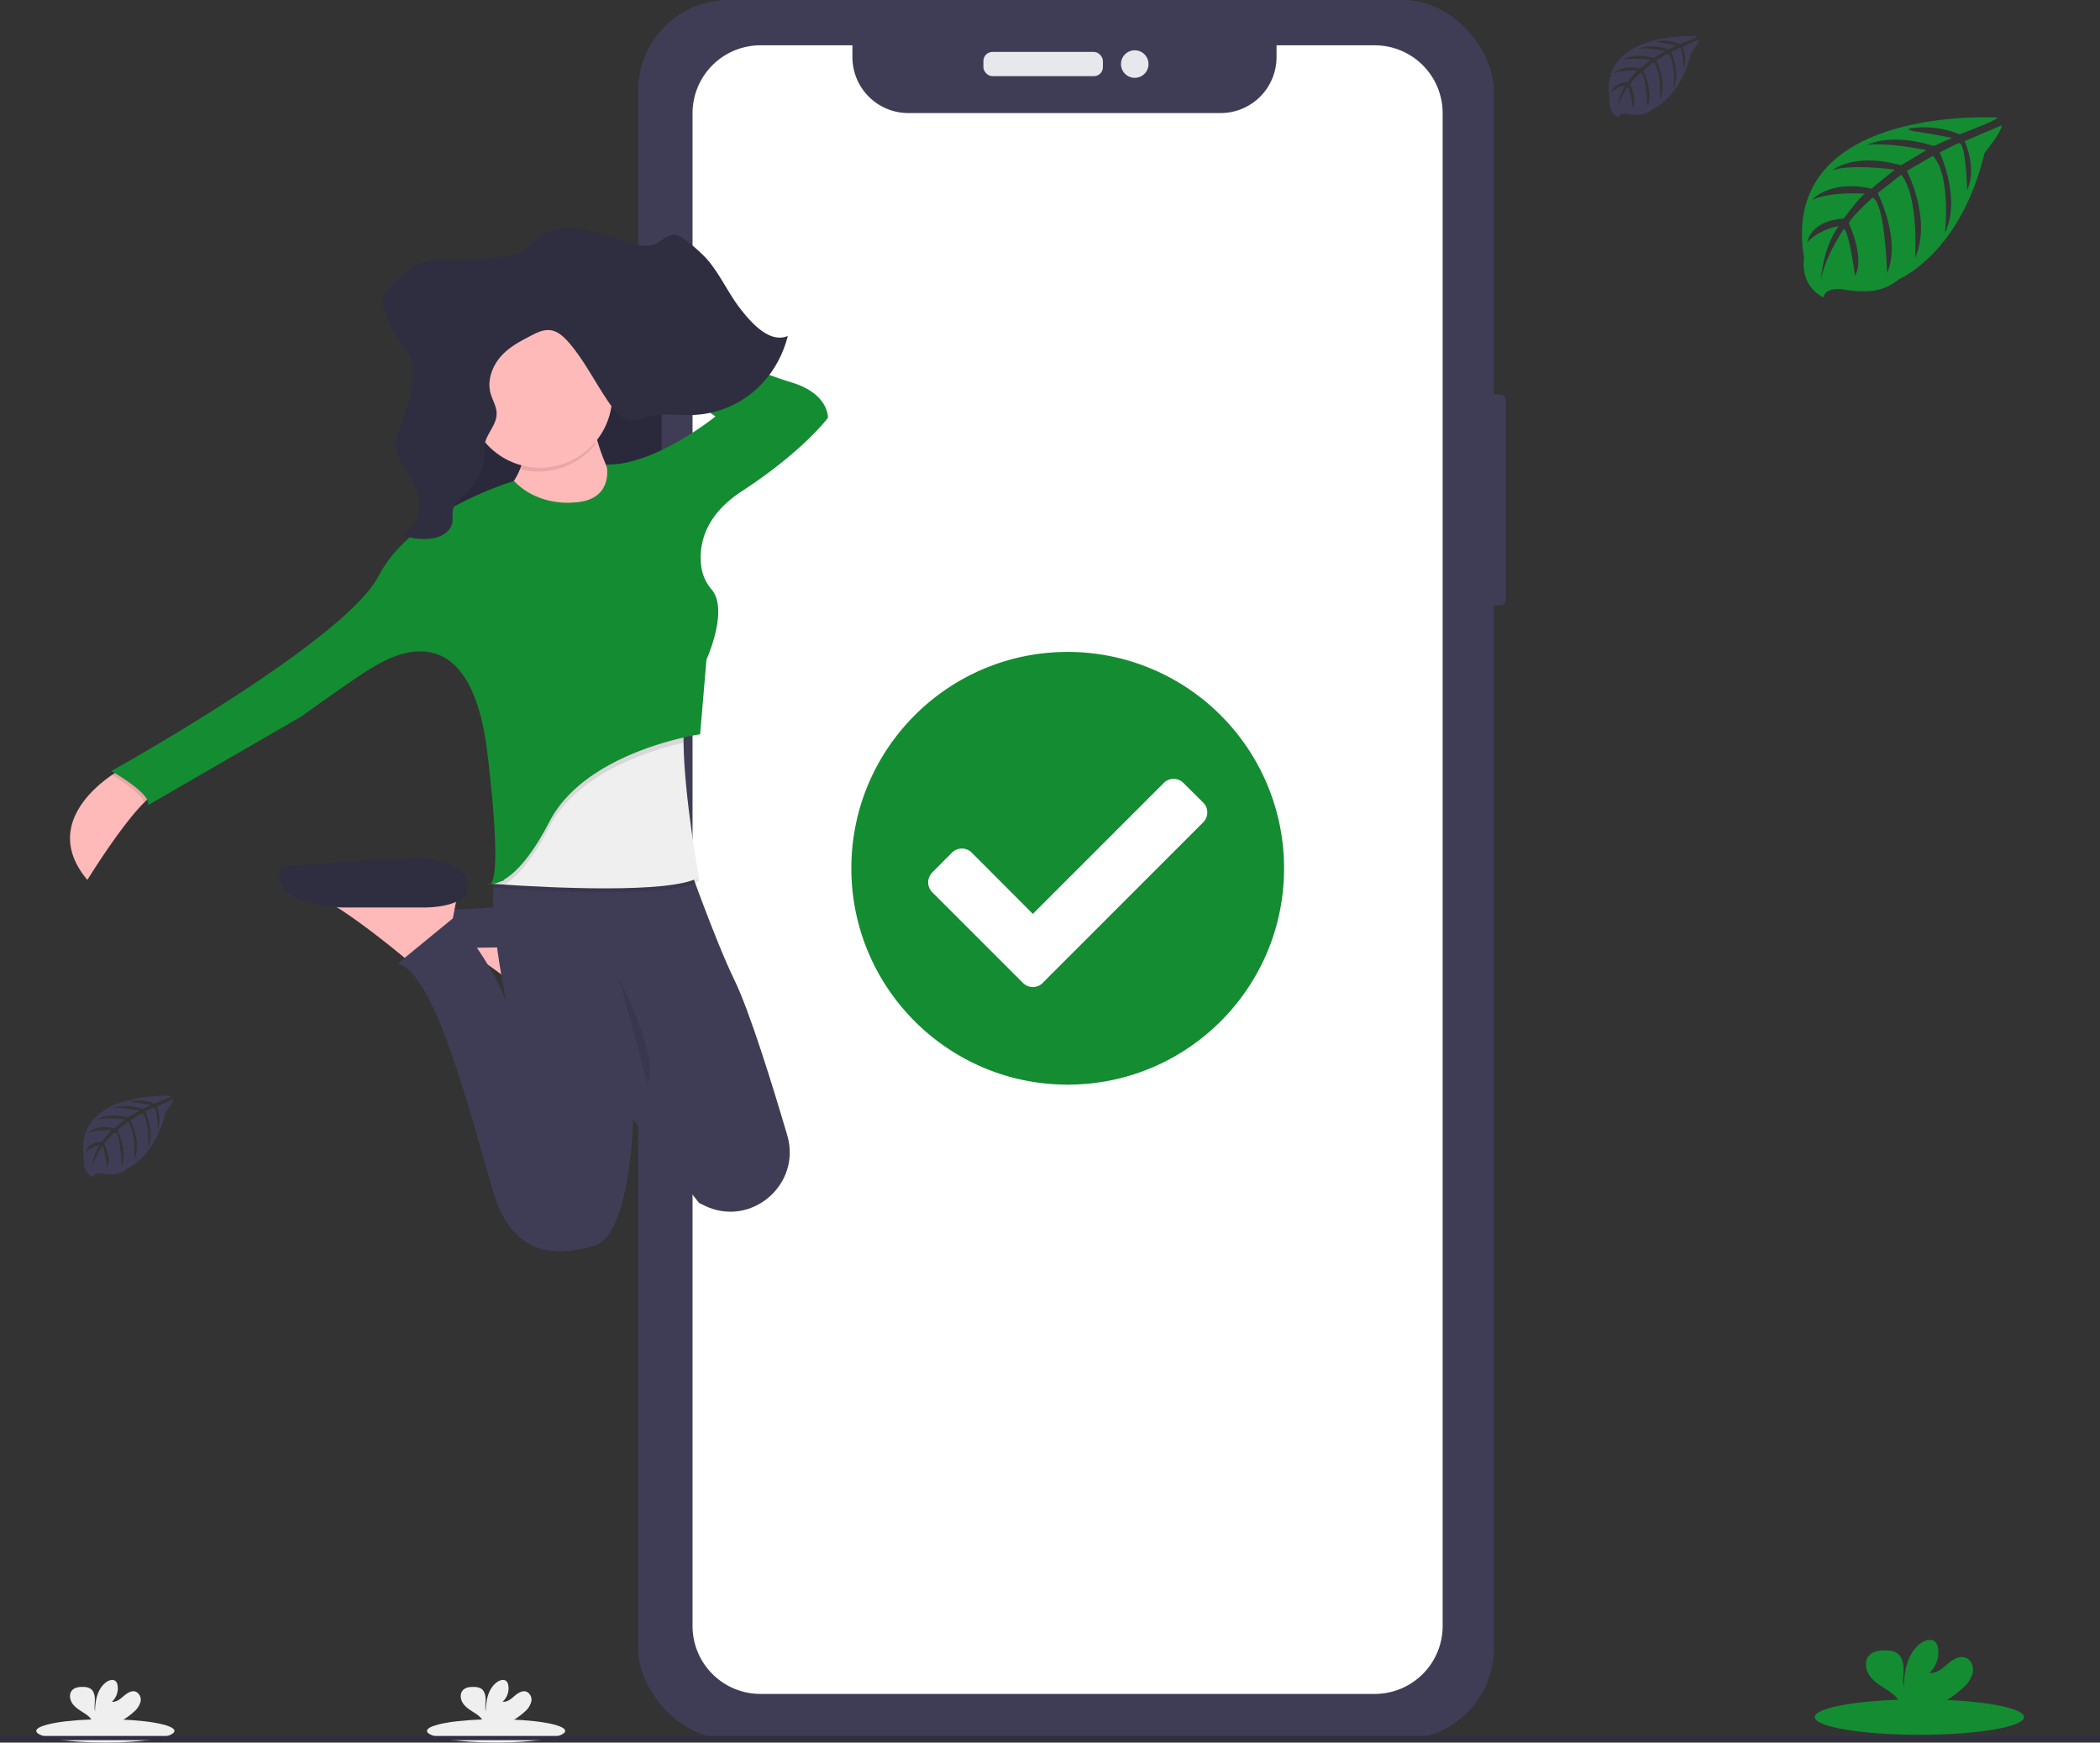 <svg xmlns="http://www.w3.org/2000/svg" xmlns:xlink="http://www.w3.org/1999/xlink" width="902.567" height="748.955"><rect width="100%" height="100%" fill="#333333" stroke="none"/><defs><linearGradient id="A" x1=".505" y1="1.007" x2=".505"><stop offset="0" stop-color="gray" stop-opacity=".25"/><stop offset=".54" stop-color="gray" stop-opacity=".122"/><stop offset="1" stop-color="gray" stop-opacity=".102"/></linearGradient><path id="B" d="M225.493 735.722a8.65 8.65 0 0 0 2.828-4.276c.444-1.735-.38-3.545-1.98-4.35-1.817-.694-3.76.57-5.228 1.84s-3.16 2.725-5.088 2.452a7.74 7.74 0 0 0 2.4-7.244 3.05 3.05 0 0 0-.672-1.477c-1-1.078-2.836-.62-4.04.236-3.84 2.7-4.91 7.916-4.933 12.606-.39-1.69-.06-3.456-.074-5.17s-.48-3.692-1.95-4.6c-.907-.487-1.925-.726-2.954-.694-1.728-.066-3.648.11-4.83 1.374-1.477 1.566-1.078 4.195.192 5.908s3.212 2.814 5 4c1.43.85 2.648 2.013 3.567 3.4a3.08 3.08 0 0 1 .266.613h10.79a30.32 30.32 0 0 0 6.705-4.623z"/></defs><g fill="#3f3d56"><rect width="10.994" height="90.604" rx="2.29" x="636.095" y="169.558"/><rect width="367.778" height="747.455" rx="38.99" x="274.248"/></g><path d="M590.837 19.47H548.65v5.075c0 6.38-2.535 12.498-7.048 17.008s-10.632 7.042-17.012 7.04H390.42c-6.38.003-12.5-2.53-17.012-7.04s-7.048-10.628-7.048-17.008V19.47h-39.5a29.21 29.21 0 0 0-29.209 29.209v650.15c0 16.132 13.077 29.21 29.21 29.21h263.977a29.21 29.21 0 0 0 29.209-29.209v-650.1a29.21 29.21 0 0 0-29.209-29.259z" fill="#fff"/><g fill="#e6e8ec"><rect width="51.357" height="10.423" rx="3.87" x="422.662" y="22.322"/><circle cx="487.706" cy="27.534" r="5.919"/></g><circle cx="460.383" cy="382.904" r="69.573" fill="#fff"/><path d="M551.89 373.19c-.002 51.355-41.635 92.986-93 92.984s-92.986-41.635-92.984-93 41.635-92.986 93-92.984c24.662.001 48.313 9.798 65.75 27.237s27.234 41.09 27.233 65.753zm-103.733 49.22l68.977-68.977c1.127-1.124 1.76-2.65 1.76-4.243s-.634-3.12-1.76-4.244l-8.487-8.425a5.98 5.98 0 0 0-8.475 0l-56.258 56.26-26.268-26.33a6.02 6.02 0 0 0-8.487 0l-8.487 8.537a6.02 6.02 0 0 0 0 8.487l39 38.986c1.124 1.127 2.65 1.76 4.243 1.76s3.12-.634 4.244-1.76z" fill="#148c32"/><g fill="#3f3d56"><rect width="5.543" height="26.813" rx="2.29" x="282.51" y="147.357"/><rect width="6.246" height="46.666" rx="2.29" x="282.309" y="196.454"/><rect width="5.945" height="47.067" rx="2.29" x="282.409" y="259.449"/></g><path d="M208.74 383.9c.326.315.82.38 1.216.156-.41.006-.82-.046-1.216-.156z" fill="url(#A)"/><path d="M254.704 401.89l-1.2 6.536-.926 5-1.684 9.146-16.33 11.432-3.9-3.246c-6.692-5.5-20.757-16.73-31.085-22.753-2.657-1.693-5.53-3.018-8.544-3.937z" fill="#feb9b9"/><path d="M242.725 406.752s19.04 3.268 20.154-4.863-9.8-12.525-19.05-13.072-64.768 3.268-64.768 3.268-9.793 13.06 25.575 15.247z" fill="#3f3d56"/><path fill="#2f2e41" d="M184.76 138.445h99.6V256.55h-99.6z"/><path opacity=".1" d="M184.76 138.98h99.6v118.104h-99.6z"/><path d="M68.03 340.623c-1.64.413-3.736 2-6.067 4.294-10.038 9.938-24.415 33.26-24.415 33.26-18.38-21.895 1.96-39.194 10.63-45.14 2.108-1.44 3.524-2.23 3.524-2.23zM253.6 175.72s4.9 34.286 21.77 42.45-21.77 23.422-21.77 23.422l-52.8-19.608s29.936-9.8 23.946-38.647zM197.008 382l-1.194 6.514-.97 5.02-1.684 9.146-16.33 11.42-3.9-3.234c-6.692-5.5-20.756-16.73-31.1-22.753a34.57 34.57 0 0 0-8.544-3.937z" fill="#feb9b9"/><path d="M182.883 390.024s17.087.12 18.115-8.033-9.312-12.525-18.115-13.072-62.29 3.522-62.29 3.522-7.588 15.4 26.055 17.582z" fill="#2f2e41"/><path d="M302.686 518.12l-2.23-1.115-2.008-2.532-26.333-33.393v.58c-.178 5.577-2.074 49.767-16.864 53.85-15.782 4.35-34.82 5.443-43.5-23.946s-24.537-93.61-40.822-97.425l24.225-19.864s16.04 18.76 22.574 36.717c-.245-1.115-11.32-52.867-2.23-62.024h79.475s12.27 34.944 20.678 52.254c6.547 13.44 16.373 45.216 22.7 66.72 6.263 21.234-15.743 39.983-35.663 30.18z" fill="#3f3d56"/><path d="M300.422 378.723c-12.27 7.26-66.13 4.305-83.65 3.123l-4.774-.346c-.513 0 .078-.3.078-.3l.49-4.94 13.06-33.193 69.932-40.554c-1.417 4.272-1.885 10.808-1.773 18.292.323 24.047 6.636 57.91 6.636 57.91z" opacity=".1"/><path d="M300.422 377.084c-12.27 7.26-66.13 4.305-83.65 3.123l-4.774-.335-.792-.067.87-.223 4.305-1.115 9.246-37.007 69.932-40.543c-1.416 4.272-1.885 10.808-1.773 18.292.324 24.024 6.637 57.875 6.637 57.875z" fill="#efefef"/><path d="M293.74 319.186c-14.22 3.28-45.517 12.9-57.54 36.137-8.02 15.47-14.767 22.106-19.474 24.883l-4.774-.335a2.75 2.75 0 0 0 .078-.29l4.305-1.115 9.246-37.007 69.932-40.542c-1.4 4.25-1.884 10.785-1.772 18.27zM51.7 330.83l16.33 9.793c-1.64.413-3.736 2-6.067 4.294-1.36-3.97-9.9-9.514-13.786-11.878 2.107-1.417 3.524-2.2 3.524-2.2zm157.342 49.678a.97.97 0 0 1-1.115-.156 3.87 3.87 0 0 0 1.115.156z" opacity=".1"/><path d="M245.994 215.995s-14.7 1.628-25.04-9.257c0 0-43.5 12.525-58.232 40.82s-114.88 83.818-114.88 83.818 17.422 9.793 15.782 14.69l65.86-38.1s23.422-16.864 29.925-20.678 42.46-27.214 50.08 36.46 0 56.057 0 56.057 10.886 3.815 26.668-26.668 64.757-37.554 64.757-37.554l2.72-32.1s9.715-21.28 2.23-30.114a18.96 18.96 0 0 1-4.361-9.213c-1.238-8.153 0-21.738 17.332-33.025 26.668-17.422 37.007-31.564 37.007-31.564s.546-10.35-15.782-15.247-82.725-31.564-82.725-31.564l-2.23 9.257 52.388 36.974s-26.12 21.19-46.844 20.678c-.001 0 3.847 15.782-14.656 16.33z" fill="#148c32"/><path d="M256.076 190.643a106.3 106.3 0 0 1-3.011-13.295l-28.843 7.62a31.62 31.62 0 0 1-.658 16.641 31.02 31.02 0 0 0 32.512-10.966z" opacity=".1"/><circle cx="232.119" cy="170.01" r="31.018" fill="#feb9b9"/><path d="M265.858 419.812s17.957 35.38 12.514 46.253" opacity=".1"/><path d="M248.614 98.37c8.6.982 16.786 4.673 25.263 6.692 2.12.66 4.374.743 6.536.245 3.3-1.015 5.967-4.46 9.38-4.36 2.1.067 3.96 1.495 5.688 2.866a69.97 69.97 0 0 1 7.807 6.96c5.844 6.346 9.47 14.9 14.8 21.794s12.934 15 20.507 11.834c-5.152 20.076-21.22 32.635-39.478 33.885-7.283.5-14.745-1.015-21.794 1.115-1.756.72-3.6 1.17-5.5 1.338-4.06 0-7.328-3.725-9.86-7.35-5.934-8.52-10.63-18.19-17.3-25.965-2.23-2.576-4.807-5.02-7.93-5.487s-5.99 1.026-8.766 2.465c-4.584 2.376-9.268 4.83-12.826 8.923s-5.8 10.138-4.328 15.615c.792 2.967 2.6 5.644 2.632 8.744.067 4.952-4.305 8.566-5.164 13.384-.194 2.024-.265 4.058-.212 6.1-.38 6.6-4.7 12-9.2 16.16-1.762 1.606-3.7 3.346-4.216 5.833-.346 1.706 0 3.5-.223 5.23-.658 4.283-4.93 6.458-8.71 7.016a25.13 25.13 0 0 1-13.072-1.55c5.287-2.5 8.544-9.614 7.317-15.983-1.684-8.834-10.562-15.18-9.8-24.17a28 28 0 0 1 2.454-7.952c1.935-4.858 3.34-9.91 4.194-15.068.67-3.982.993-8.21-.257-12.012-1.115-3.458-3.446-6.212-5.42-9.135a51.94 51.94 0 0 1-6.279-12.86c-.54-1.35-.746-2.813-.6-4.26a8.79 8.79 0 0 1 2.733-4.406c4.852-5.1 10.038-10.395 16.54-11.856a37.23 37.23 0 0 1 9.391-.357 110.84 110.84 0 0 0 16.317-.692c4.46-.524 12-.457 15.782-3.346 3.524-2.7 5.5-6.1 9.848-7.807a29 29 0 0 1 13.763-1.573z" fill="#2f2e41"/><g fill="#148c32"><ellipse cx="824.962" cy="737.989" rx="44.995" ry="7.609"/><path d="M843.57 725.546a13.1 13.1 0 0 0 4.286-6.479c.56-2.562-.537-5.6-3-6.59-2.753-1.052-5.7.862-7.923 2.786s-4.79 4.13-7.7 3.715c3.06-2.765 4.44-6.932 3.64-10.977a4.62 4.62 0 0 0-1.018-2.238c-1.522-1.634-4.3-.94-6.12.358-5.82 4.084-7.44 12-7.475 19.1-.593-2.562-.1-5.237-.112-7.833s-.727-5.6-2.954-6.97c-1.374-.737-2.918-1.1-4.476-1.052-2.618-.1-5.528.168-7.318 2.08-2.238 2.372-1.634 6.356.29 8.952s4.868 4.263 7.576 6.065c2.165 1.292 4 3.056 5.4 5.16.167.294.3.606.4.93h16.35c3.686-1.866 7.104-4.22 10.16-7z"/></g><g fill="#efefef"><ellipse cx="213.212" cy="743.934" rx="29.694" ry="5.022"/><use xlink:href="#B"/><ellipse cx="45.28" cy="743.934" rx="29.694" ry="5.022"/><use xlink:href="#B" x="-167.933"/></g><path fill="#2f2e41" d="M0 746.088h902.567v1.82H0z"/><path d="M858.5 50.524s-94.22-5.685-83.12 60.337c0 0-2.238 11.67 8.37 16.964 0 0 .168-4.9 9.668-3.223a44.2 44.2 0 0 0 10.239.492 21.33 21.33 0 0 0 12.51-5.114h0s26.487-10.944 36.782-54.227c0 0 7.62-9.444 7.318-11.873l-15.9 6.792s5.438 11.47 1.12 21c0 0-.515-20.6-3.57-20.142-.615.1-8.258 3.972-8.258 3.972s9.344 19.974 2.294 34.5c0 0 2.674-24.618-5.215-33.056l-11.2 6.535s10.922 20.635 3.514 37.476c0 0 1.9-25.827-5.875-35.887l-10.138 7.91s10.26 20.332 4.006 34.3c0 0-.817-30.057-6.2-32.328 0 0-8.874 7.833-10.228 11.033 0 0 7.027 14.77 2.663 22.56 0 0-2.674-20.03-4.868-20.142 0 0-8.84 13.27-9.758 22.38 0 0 .38-13.53 7.62-23.633 0 0-8.55 1.466-13.54 7 0 0 1.376-9.377 15.722-10.205 0 0 7.307-10.07 9.254-10.675 0 0-14.256-1.2-22.906 2.64 0 0 7.61-8.85 25.525-4.823l10.015-8.18s-18.777-2.563-26.744.27c0 0 9.165-7.833 29.44-2.126l10.9-6.513s-16.013-3.447-25.547-2.238c0 0 10.07-5.427 28.747.46l7.833-3.5s-11.727-2.305-15.163-2.674-3.614-1.31-3.614-1.31c7.43-1.24 15.057-.4 22.033 2.45 0 0 16.54-6.162 16.26-7.203z" fill="#148c32"/><path d="M729.413 15.57s-42.522-2.563-37.554 27.27c0 0-1 5.27 3.782 7.665 0 0 .078-2.238 4.375-1.466 1.526.257 3.077.332 4.62.224a9.58 9.58 0 0 0 5.651-2.328h0S722.26 42 726.916 22.43c0 0 3.435-4.263 3.3-5.36l-7.184 3.066s2.45 5.18.526 9.5c0 0-.235-9.3-1.6-9.086-.28 0-3.738 1.8-3.738 1.8s4.23 9.03 1.04 15.588c0 0 1.208-11.123-2.36-14.94l-5.058 3s4.935 9.32 1.6 16.93c0 0 .862-11.67-2.652-16.214l-4.577 3.58s4.633 9.187 1.813 15.5c0 0-.38-13.585-2.8-14.614 0 0-4.006 3.536-4.622 5 0 0 3.178 6.714 1.2 10.194 0 0-1.2-9.053-2.238-9.1 0 0-3.995 6-4.4 10.07a21.84 21.84 0 0 1 3.447-10.675 12.04 12.04 0 0 0-6.121 3.167s.627-4.24 7.106-4.6c0 0 3.357-4.554 4.185-4.834 0 0-6.445-.537-10.35 1.2 0 0 3.435-3.995 11.526-2.182l4.476-3.693s-8.5-1.13-12.1.116c0 0 4.14-3.536 13.305-.962l4.924-2.943s-7.24-1.555-11.548-1c0 0 4.554-2.45 12.992.2l3.525-1.578s-5.3-1.04-6.86-1.2-1.634-.593-1.634-.593a18.34 18.34 0 0 1 9.959 1.119s7.568-2.814 7.437-3.28zM73.672 471.008s-42.522-2.563-37.554 27.27c0 0-1 5.27 3.782 7.665 0 0 .078-2.238 4.375-1.466 1.526.257 3.077.332 4.62.224a9.58 9.58 0 0 0 5.651-2.328h0s11.973-4.946 16.628-24.506c0 0 3.435-4.263 3.3-5.36l-7.184 3.066s2.45 5.18.526 9.5c0 0-.235-9.3-1.6-9.086-.28 0-3.738 1.8-3.738 1.8s4.23 9.03 1.04 15.588c0 0 1.208-11.123-2.36-14.94l-5.058 3s4.935 9.32 1.6 16.93c0 0 .862-11.67-2.652-16.214l-4.577 3.58s4.633 9.187 1.813 15.5c0 0-.38-13.585-2.8-14.614 0 0-4.006 3.536-4.622 5 0 0 3.178 6.714 1.2 10.194 0 0-1.2-9.053-2.238-9.1 0 0-3.995 6-4.4 10.07a21.84 21.84 0 0 1 3.447-10.675 12.04 12.04 0 0 0-6.121 3.167s.627-4.24 7.106-4.6c0 0 3.357-4.554 4.185-4.834 0 0-6.445-.537-10.35 1.2 0 0 3.435-3.995 11.526-2.182l4.476-3.693s-8.5-1.13-12.1.116c0 0 4.14-3.536 13.305-.962l4.924-2.943s-7.24-1.555-11.548-1c0 0 4.554-2.45 12.992.2l3.525-1.578s-5.3-1.04-6.86-1.2-1.634-.593-1.634-.593a18.34 18.34 0 0 1 9.959 1.119s7.568-2.814 7.437-3.28z" fill="#3f3d56"/></svg>